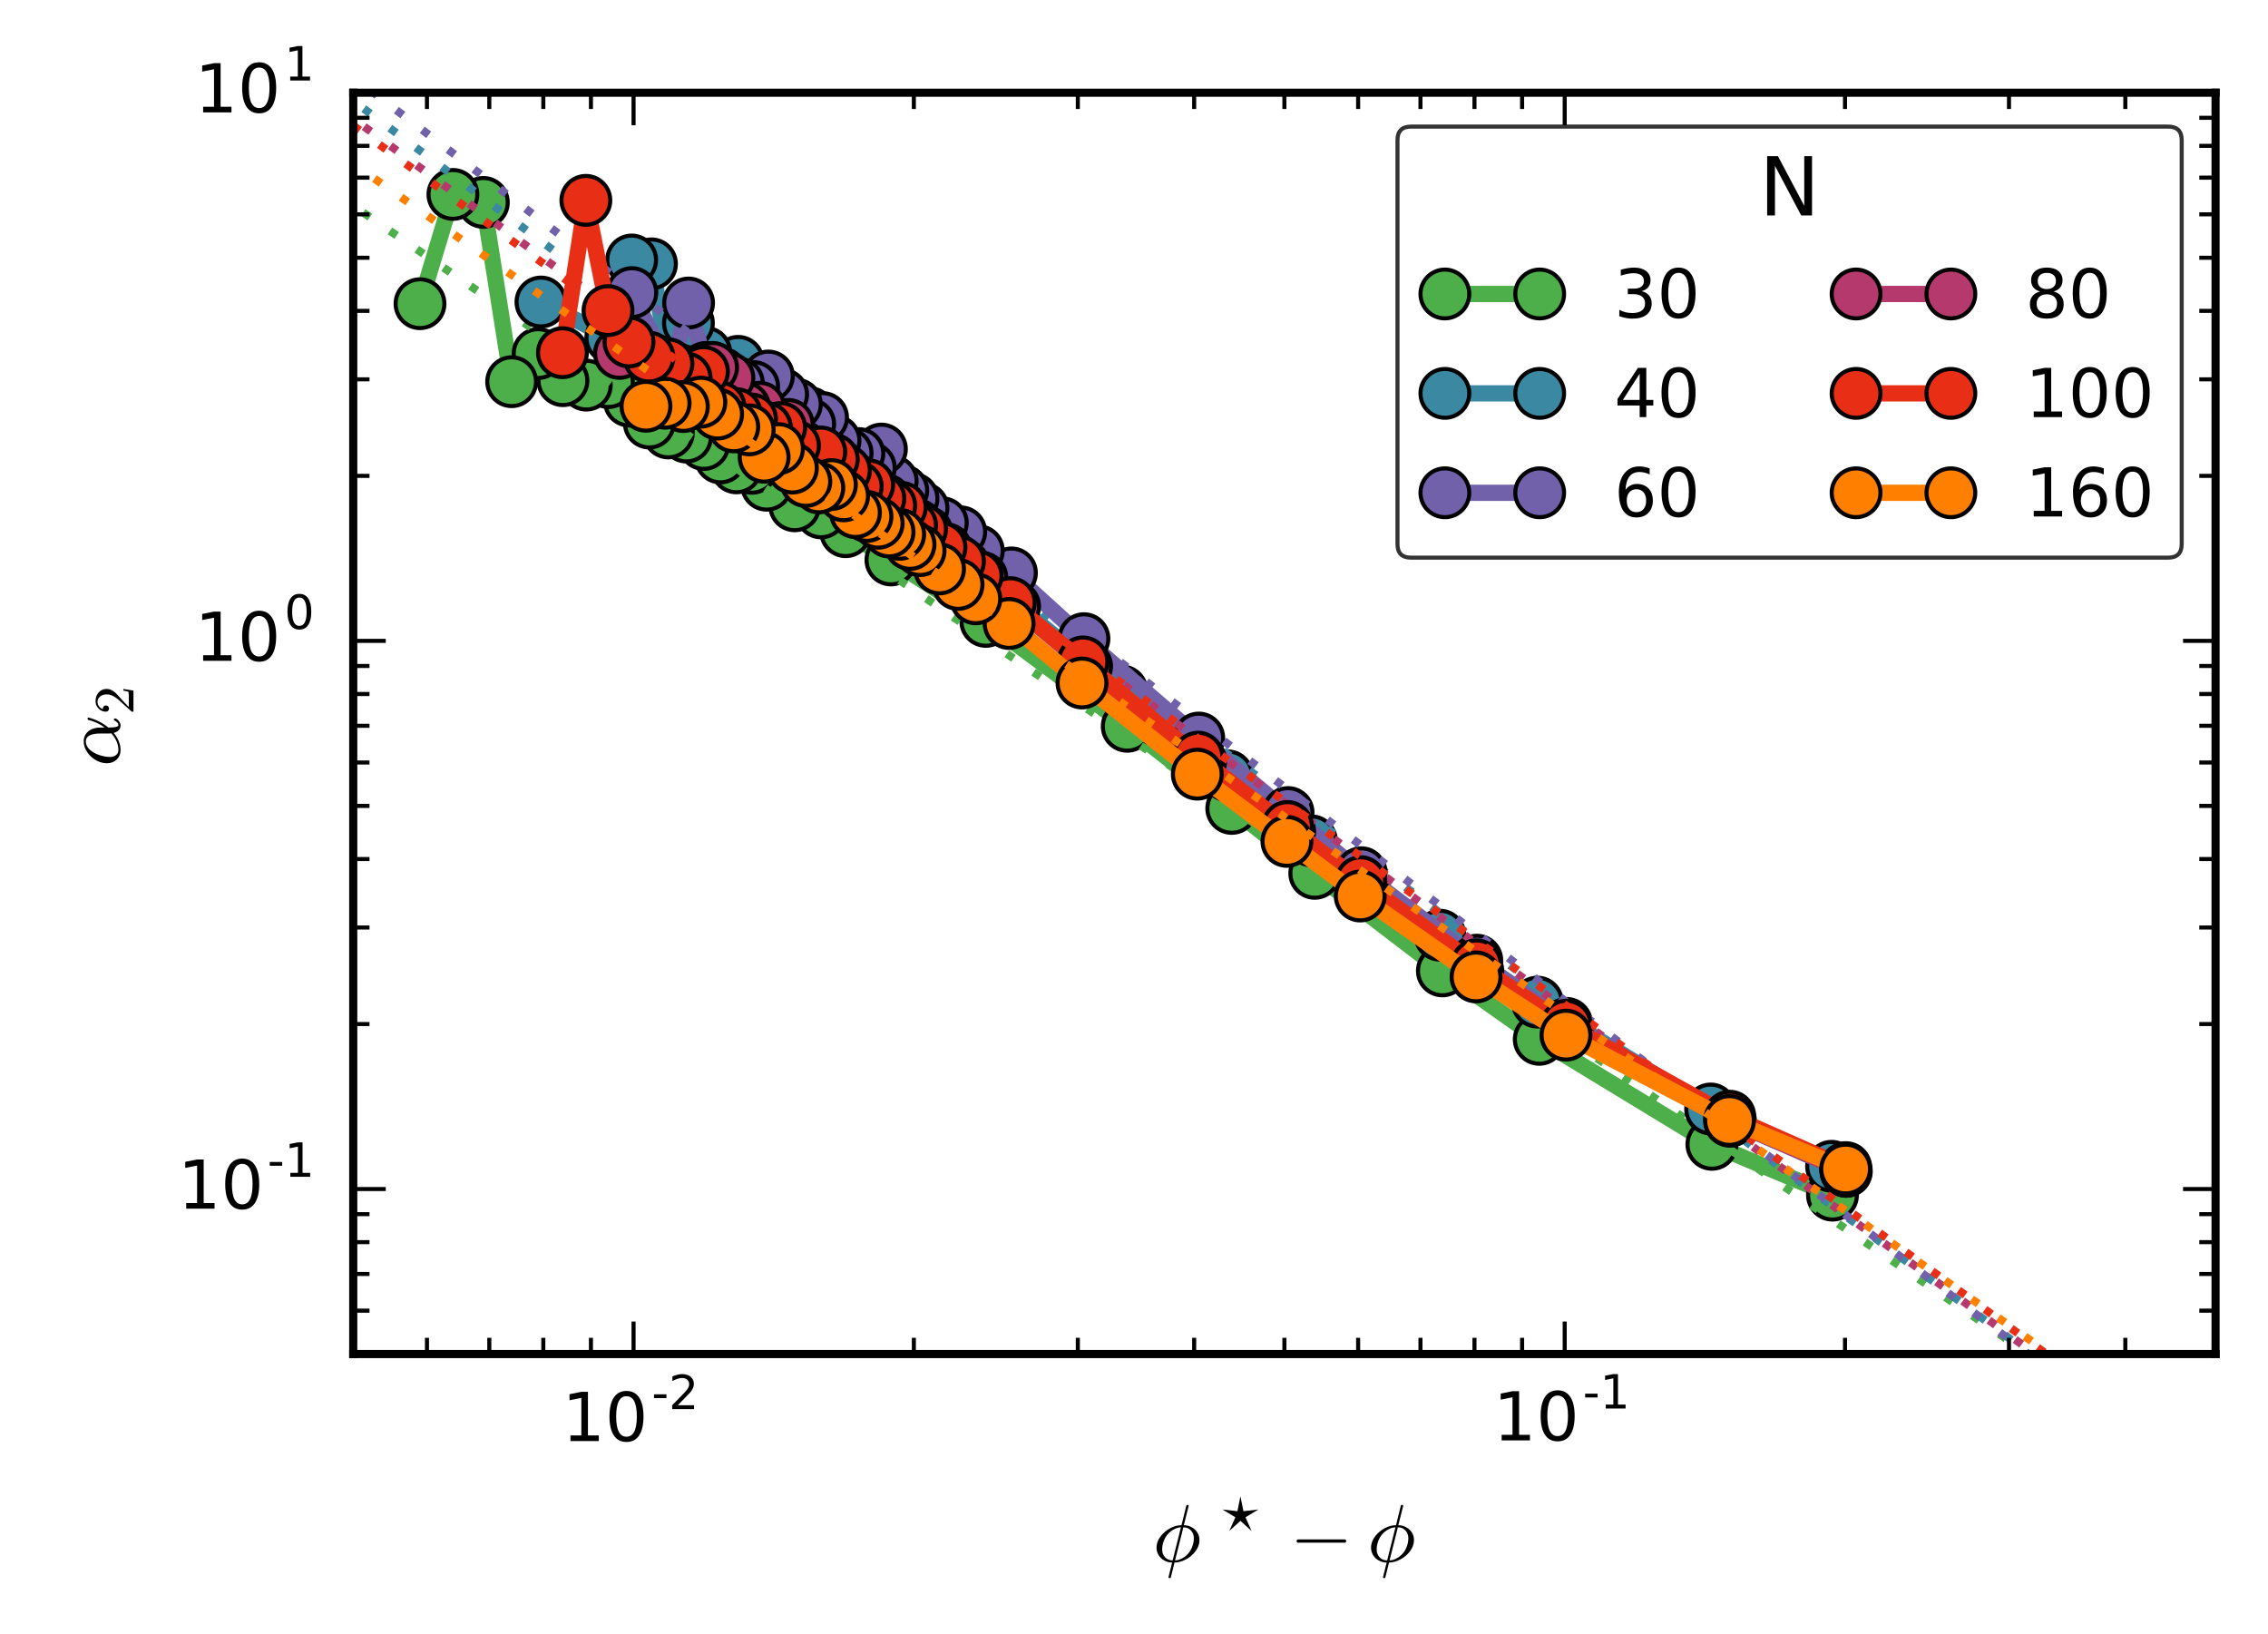 <?xml version="1.0" encoding="utf-8" standalone="no"?>
<!DOCTYPE svg PUBLIC "-//W3C//DTD SVG 1.1//EN"
  "http://www.w3.org/Graphics/SVG/1.1/DTD/svg11.dtd">
<!-- Created with matplotlib (http://matplotlib.org/) -->
<svg height="201pt" version="1.1" viewBox="0 0 279 201" width="279pt" xmlns="http://www.w3.org/2000/svg" xmlns:xlink="http://www.w3.org/1999/xlink">
 <defs>
  <style type="text/css">
*{stroke-linecap:butt;stroke-linejoin:round;stroke-miterlimit:100000;}
  </style>
 </defs>
 <g id="figure_1">
  <g id="patch_1">
   <path d="M 0 201.453 
L 279.749 201.453 
L 279.749 0 
L 0 0 
z
" style="fill:#ffffff;"/>
  </g>
  <g id="axes_1">
   <g id="patch_2">
    <path d="M 43.454 166.556 
L 272.549 166.556 
L 272.549 11.407 
L 43.454 11.407 
z
" style="fill:#ffffff;"/>
   </g>
   <g id="line2d_1">
    <path clip-path="url(#p1f903d018b)" d="M 225.425 147.01 
L 210.589 140.757 
L 189.352 127.845 
L 177.436 119.427 
L 161.736 107.426 
L 151.527 99.438 
L 138.666 89.336 
L 121.276 76.432 
L 109.598 68.879 
L 104.033 65.402 
L 100.999 63.087 
L 97.767 62.215 
L 94.31 59.684 
L 92.487 57.605 
L 90.595 57.549 
L 88.628 56.332 
L 86.58 54.671 
L 84.444 53.76 
L 82.213 53.256 
L 79.876 52.037 
L 77.424 49.344 
L 74.846 47.06 
L 72.126 47.37 
L 69.249 46.824 
L 66.195 43.493 
L 62.941 46.952 
L 59.46 24.898 
L 55.716 23.916 
L 51.668 37.357 
" style="fill:none;stroke:#4daf4a;stroke-linecap:square;stroke-width:2.0;"/>
    <defs>
     <path d="M 0 3 
C 0.796 3 1.559 2.684 2.121 2.121 
C 2.684 1.559 3 0.796 3 0 
C 3 -0.796 2.684 -1.559 2.121 -2.121 
C 1.559 -2.684 0.796 -3 0 -3 
C -0.796 -3 -1.559 -2.684 -2.121 -2.121 
C -2.684 -1.559 -3 -0.796 -3 0 
C -3 0.796 -2.684 1.559 -2.121 2.121 
C -1.559 2.684 -0.796 3 0 3 
z
" id="m938465fb62" style="stroke:#000000;stroke-width:0.5;"/>
    </defs>
    <g clip-path="url(#p1f903d018b)">
     <use style="fill:#4daf4a;stroke:#000000;stroke-width:0.5;" x="225.425" xlink:href="#m938465fb62" y="147.01"/>
     <use style="fill:#4daf4a;stroke:#000000;stroke-width:0.5;" x="210.589" xlink:href="#m938465fb62" y="140.757"/>
     <use style="fill:#4daf4a;stroke:#000000;stroke-width:0.5;" x="189.352" xlink:href="#m938465fb62" y="127.845"/>
     <use style="fill:#4daf4a;stroke:#000000;stroke-width:0.5;" x="177.436" xlink:href="#m938465fb62" y="119.427"/>
     <use style="fill:#4daf4a;stroke:#000000;stroke-width:0.5;" x="161.736" xlink:href="#m938465fb62" y="107.426"/>
     <use style="fill:#4daf4a;stroke:#000000;stroke-width:0.5;" x="151.527" xlink:href="#m938465fb62" y="99.438"/>
     <use style="fill:#4daf4a;stroke:#000000;stroke-width:0.5;" x="138.666" xlink:href="#m938465fb62" y="89.336"/>
     <use style="fill:#4daf4a;stroke:#000000;stroke-width:0.5;" x="121.276" xlink:href="#m938465fb62" y="76.432"/>
     <use style="fill:#4daf4a;stroke:#000000;stroke-width:0.5;" x="109.598" xlink:href="#m938465fb62" y="68.879"/>
     <use style="fill:#4daf4a;stroke:#000000;stroke-width:0.5;" x="104.033" xlink:href="#m938465fb62" y="65.402"/>
     <use style="fill:#4daf4a;stroke:#000000;stroke-width:0.5;" x="100.999" xlink:href="#m938465fb62" y="63.087"/>
     <use style="fill:#4daf4a;stroke:#000000;stroke-width:0.5;" x="97.767" xlink:href="#m938465fb62" y="62.215"/>
     <use style="fill:#4daf4a;stroke:#000000;stroke-width:0.5;" x="94.31" xlink:href="#m938465fb62" y="59.684"/>
     <use style="fill:#4daf4a;stroke:#000000;stroke-width:0.5;" x="92.487" xlink:href="#m938465fb62" y="57.605"/>
     <use style="fill:#4daf4a;stroke:#000000;stroke-width:0.5;" x="90.595" xlink:href="#m938465fb62" y="57.549"/>
     <use style="fill:#4daf4a;stroke:#000000;stroke-width:0.5;" x="88.628" xlink:href="#m938465fb62" y="56.332"/>
     <use style="fill:#4daf4a;stroke:#000000;stroke-width:0.5;" x="86.58" xlink:href="#m938465fb62" y="54.671"/>
     <use style="fill:#4daf4a;stroke:#000000;stroke-width:0.5;" x="84.444" xlink:href="#m938465fb62" y="53.76"/>
     <use style="fill:#4daf4a;stroke:#000000;stroke-width:0.5;" x="82.213" xlink:href="#m938465fb62" y="53.256"/>
     <use style="fill:#4daf4a;stroke:#000000;stroke-width:0.5;" x="79.876" xlink:href="#m938465fb62" y="52.037"/>
     <use style="fill:#4daf4a;stroke:#000000;stroke-width:0.5;" x="77.424" xlink:href="#m938465fb62" y="49.344"/>
     <use style="fill:#4daf4a;stroke:#000000;stroke-width:0.5;" x="74.846" xlink:href="#m938465fb62" y="47.06"/>
     <use style="fill:#4daf4a;stroke:#000000;stroke-width:0.5;" x="72.126" xlink:href="#m938465fb62" y="47.37"/>
     <use style="fill:#4daf4a;stroke:#000000;stroke-width:0.5;" x="69.249" xlink:href="#m938465fb62" y="46.824"/>
     <use style="fill:#4daf4a;stroke:#000000;stroke-width:0.5;" x="66.195" xlink:href="#m938465fb62" y="43.493"/>
     <use style="fill:#4daf4a;stroke:#000000;stroke-width:0.5;" x="62.941" xlink:href="#m938465fb62" y="46.952"/>
     <use style="fill:#4daf4a;stroke:#000000;stroke-width:0.5;" x="59.46" xlink:href="#m938465fb62" y="24.898"/>
     <use style="fill:#4daf4a;stroke:#000000;stroke-width:0.5;" x="55.716" xlink:href="#m938465fb62" y="23.916"/>
     <use style="fill:#4daf4a;stroke:#000000;stroke-width:0.5;" x="51.668" xlink:href="#m938465fb62" y="37.357"/>
    </g>
   </g>
   <g id="line2d_2">
    <path clip-path="url(#p1f903d018b)" d="M 5.077 -1 
L 280.749 187.964 
L 280.749 187.964 
" style="fill:none;stroke:#4daf4a;stroke-dasharray:1,3;stroke-dashoffset:0.0;"/>
   </g>
   <g id="line2d_3">
    <path clip-path="url(#p1f903d018b)" d="M 225.311 143.461 
L 210.435 136.413 
L 189.116 123.262 
L 177.136 115.033 
L 161.324 103.427 
L 151.021 95.429 
L 138.01 84.992 
L 120.343 70.599 
L 108.415 59.656 
L 102.708 57.012 
L 99.589 50.761 
L 96.261 50.396 
L 92.694 49.651 
L 90.81 44.449 
L 88.852 49.114 
L 86.813 43.347 
L 84.688 39.745 
L 82.467 45.439 
L 80.143 32.458 
L 77.704 31.982 
L 75.14 41.549 
L 66.545 37.149 
" style="fill:none;stroke:#3b88a2;stroke-linecap:square;stroke-width:2.0;"/>
    <defs>
     <path d="M 0 3 
C 0.796 3 1.559 2.684 2.121 2.121 
C 2.684 1.559 3 0.796 3 0 
C 3 -0.796 2.684 -1.559 2.121 -2.121 
C 1.559 -2.684 0.796 -3 0 -3 
C -0.796 -3 -1.559 -2.684 -2.121 -2.121 
C -2.684 -1.559 -3 -0.796 -3 0 
C -3 0.796 -2.684 1.559 -2.121 2.121 
C -1.559 2.684 -0.796 3 0 3 
z
" id="mfb4069c7de" style="stroke:#000000;stroke-width:0.5;"/>
    </defs>
    <g clip-path="url(#p1f903d018b)">
     <use style="fill:#3b88a2;stroke:#000000;stroke-width:0.5;" x="225.311" xlink:href="#mfb4069c7de" y="143.461"/>
     <use style="fill:#3b88a2;stroke:#000000;stroke-width:0.5;" x="210.435" xlink:href="#mfb4069c7de" y="136.413"/>
     <use style="fill:#3b88a2;stroke:#000000;stroke-width:0.5;" x="189.116" xlink:href="#mfb4069c7de" y="123.262"/>
     <use style="fill:#3b88a2;stroke:#000000;stroke-width:0.5;" x="177.136" xlink:href="#mfb4069c7de" y="115.033"/>
     <use style="fill:#3b88a2;stroke:#000000;stroke-width:0.5;" x="161.324" xlink:href="#mfb4069c7de" y="103.427"/>
     <use style="fill:#3b88a2;stroke:#000000;stroke-width:0.5;" x="151.021" xlink:href="#mfb4069c7de" y="95.429"/>
     <use style="fill:#3b88a2;stroke:#000000;stroke-width:0.5;" x="138.01" xlink:href="#mfb4069c7de" y="84.992"/>
     <use style="fill:#3b88a2;stroke:#000000;stroke-width:0.5;" x="120.343" xlink:href="#mfb4069c7de" y="70.599"/>
     <use style="fill:#3b88a2;stroke:#000000;stroke-width:0.5;" x="108.415" xlink:href="#mfb4069c7de" y="59.656"/>
     <use style="fill:#3b88a2;stroke:#000000;stroke-width:0.5;" x="102.708" xlink:href="#mfb4069c7de" y="57.012"/>
     <use style="fill:#3b88a2;stroke:#000000;stroke-width:0.5;" x="99.589" xlink:href="#mfb4069c7de" y="50.761"/>
     <use style="fill:#3b88a2;stroke:#000000;stroke-width:0.5;" x="96.261" xlink:href="#mfb4069c7de" y="50.396"/>
     <use style="fill:#3b88a2;stroke:#000000;stroke-width:0.5;" x="92.694" xlink:href="#mfb4069c7de" y="49.651"/>
     <use style="fill:#3b88a2;stroke:#000000;stroke-width:0.5;" x="90.81" xlink:href="#mfb4069c7de" y="44.449"/>
     <use style="fill:#3b88a2;stroke:#000000;stroke-width:0.5;" x="88.852" xlink:href="#mfb4069c7de" y="49.114"/>
     <use style="fill:#3b88a2;stroke:#000000;stroke-width:0.5;" x="86.813" xlink:href="#mfb4069c7de" y="43.347"/>
     <use style="fill:#3b88a2;stroke:#000000;stroke-width:0.5;" x="84.688" xlink:href="#mfb4069c7de" y="39.745"/>
     <use style="fill:#3b88a2;stroke:#000000;stroke-width:0.5;" x="82.467" xlink:href="#mfb4069c7de" y="45.439"/>
     <use style="fill:#3b88a2;stroke:#000000;stroke-width:0.5;" x="80.143" xlink:href="#mfb4069c7de" y="32.458"/>
     <use style="fill:#3b88a2;stroke:#000000;stroke-width:0.5;" x="77.704" xlink:href="#mfb4069c7de" y="31.982"/>
     <use style="fill:#3b88a2;stroke:#000000;stroke-width:0.5;" x="75.14" xlink:href="#mfb4069c7de" y="41.549"/>
     <use style="fill:#3b88a2;stroke:#000000;stroke-width:0.5;" x="66.545" xlink:href="#mfb4069c7de" y="37.149"/>
    </g>
   </g>
   <g id="line2d_4">
    <path clip-path="url(#p1f903d018b)" d="M 25.523 -1 
L 280.749 189.709 
L 280.749 189.709 
" style="fill:none;stroke:#3b88a2;stroke-dasharray:1,3;stroke-dashoffset:0.0;"/>
   </g>
   <g id="line2d_5">
    <path clip-path="url(#p1f903d018b)" d="M 227.08 144.081 
L 212.806 137.919 
L 192.711 125.88 
L 181.667 118.108 
L 167.45 107.348 
L 158.455 99.949 
L 147.467 90.784 
L 133.343 78.561 
L 124.422 70.473 
L 120.352 67.738 
L 118.185 65.424 
L 115.919 64.31 
L 113.545 62.5 
L 112.314 61.319 
L 111.052 60.331 
L 109.757 59.161 
L 108.427 55.238 
L 107.061 57.533 
L 105.656 55.791 
L 104.211 55.746 
L 102.722 54.205 
L 101.187 51.358 
L 99.603 52.151 
L 97.967 49.724 
L 96.276 48.508 
L 94.525 46.251 
L 92.711 47.554 
L 90.827 47.122 
L 88.869 45.947 
L 86.832 45.196 
L 84.707 37.271 
L 82.487 45.867 
L 77.727 35.993 
" style="fill:none;stroke:#7161ab;stroke-linecap:square;stroke-width:2.0;"/>
    <defs>
     <path d="M 0 3 
C 0.796 3 1.559 2.684 2.121 2.121 
C 2.684 1.559 3 0.796 3 0 
C 3 -0.796 2.684 -1.559 2.121 -2.121 
C 1.559 -2.684 0.796 -3 0 -3 
C -0.796 -3 -1.559 -2.684 -2.121 -2.121 
C -2.684 -1.559 -3 -0.796 -3 0 
C -3 0.796 -2.684 1.559 -2.121 2.121 
C -1.559 2.684 -0.796 3 0 3 
z
" id="mc4a6ce2c10" style="stroke:#000000;stroke-width:0.5;"/>
    </defs>
    <g clip-path="url(#p1f903d018b)">
     <use style="fill:#7161ab;stroke:#000000;stroke-width:0.5;" x="227.08" xlink:href="#mc4a6ce2c10" y="144.081"/>
     <use style="fill:#7161ab;stroke:#000000;stroke-width:0.5;" x="212.806" xlink:href="#mc4a6ce2c10" y="137.919"/>
     <use style="fill:#7161ab;stroke:#000000;stroke-width:0.5;" x="192.711" xlink:href="#mc4a6ce2c10" y="125.88"/>
     <use style="fill:#7161ab;stroke:#000000;stroke-width:0.5;" x="181.667" xlink:href="#mc4a6ce2c10" y="118.108"/>
     <use style="fill:#7161ab;stroke:#000000;stroke-width:0.5;" x="167.45" xlink:href="#mc4a6ce2c10" y="107.348"/>
     <use style="fill:#7161ab;stroke:#000000;stroke-width:0.5;" x="158.455" xlink:href="#mc4a6ce2c10" y="99.949"/>
     <use style="fill:#7161ab;stroke:#000000;stroke-width:0.5;" x="147.467" xlink:href="#mc4a6ce2c10" y="90.784"/>
     <use style="fill:#7161ab;stroke:#000000;stroke-width:0.5;" x="133.343" xlink:href="#mc4a6ce2c10" y="78.561"/>
     <use style="fill:#7161ab;stroke:#000000;stroke-width:0.5;" x="124.422" xlink:href="#mc4a6ce2c10" y="70.473"/>
     <use style="fill:#7161ab;stroke:#000000;stroke-width:0.5;" x="120.352" xlink:href="#mc4a6ce2c10" y="67.738"/>
     <use style="fill:#7161ab;stroke:#000000;stroke-width:0.5;" x="118.185" xlink:href="#mc4a6ce2c10" y="65.424"/>
     <use style="fill:#7161ab;stroke:#000000;stroke-width:0.5;" x="115.919" xlink:href="#mc4a6ce2c10" y="64.31"/>
     <use style="fill:#7161ab;stroke:#000000;stroke-width:0.5;" x="113.545" xlink:href="#mc4a6ce2c10" y="62.5"/>
     <use style="fill:#7161ab;stroke:#000000;stroke-width:0.5;" x="112.314" xlink:href="#mc4a6ce2c10" y="61.319"/>
     <use style="fill:#7161ab;stroke:#000000;stroke-width:0.5;" x="111.052" xlink:href="#mc4a6ce2c10" y="60.331"/>
     <use style="fill:#7161ab;stroke:#000000;stroke-width:0.5;" x="109.757" xlink:href="#mc4a6ce2c10" y="59.161"/>
     <use style="fill:#7161ab;stroke:#000000;stroke-width:0.5;" x="108.427" xlink:href="#mc4a6ce2c10" y="55.238"/>
     <use style="fill:#7161ab;stroke:#000000;stroke-width:0.5;" x="107.061" xlink:href="#mc4a6ce2c10" y="57.533"/>
     <use style="fill:#7161ab;stroke:#000000;stroke-width:0.5;" x="105.656" xlink:href="#mc4a6ce2c10" y="55.791"/>
     <use style="fill:#7161ab;stroke:#000000;stroke-width:0.5;" x="104.211" xlink:href="#mc4a6ce2c10" y="55.746"/>
     <use style="fill:#7161ab;stroke:#000000;stroke-width:0.5;" x="102.722" xlink:href="#mc4a6ce2c10" y="54.205"/>
     <use style="fill:#7161ab;stroke:#000000;stroke-width:0.5;" x="101.187" xlink:href="#mc4a6ce2c10" y="51.358"/>
     <use style="fill:#7161ab;stroke:#000000;stroke-width:0.5;" x="99.603" xlink:href="#mc4a6ce2c10" y="52.151"/>
     <use style="fill:#7161ab;stroke:#000000;stroke-width:0.5;" x="97.967" xlink:href="#mc4a6ce2c10" y="49.724"/>
     <use style="fill:#7161ab;stroke:#000000;stroke-width:0.5;" x="96.276" xlink:href="#mc4a6ce2c10" y="48.508"/>
     <use style="fill:#7161ab;stroke:#000000;stroke-width:0.5;" x="94.525" xlink:href="#mc4a6ce2c10" y="46.251"/>
     <use style="fill:#7161ab;stroke:#000000;stroke-width:0.5;" x="92.711" xlink:href="#mc4a6ce2c10" y="47.554"/>
     <use style="fill:#7161ab;stroke:#000000;stroke-width:0.5;" x="90.827" xlink:href="#mc4a6ce2c10" y="47.122"/>
     <use style="fill:#7161ab;stroke:#000000;stroke-width:0.5;" x="88.869" xlink:href="#mc4a6ce2c10" y="45.947"/>
     <use style="fill:#7161ab;stroke:#000000;stroke-width:0.5;" x="86.832" xlink:href="#mc4a6ce2c10" y="45.196"/>
     <use style="fill:#7161ab;stroke:#000000;stroke-width:0.5;" x="84.707" xlink:href="#mc4a6ce2c10" y="37.271"/>
     <use style="fill:#7161ab;stroke:#000000;stroke-width:0.5;" x="82.487" xlink:href="#mc4a6ce2c10" y="45.867"/>
     <use style="fill:#7161ab;stroke:#000000;stroke-width:0.5;" x="77.727" xlink:href="#mc4a6ce2c10" y="35.993"/>
    </g>
   </g>
   <g id="line2d_6">
    <path clip-path="url(#p1f903d018b)" d="M 29.674 -1 
L 280.749 190.376 
L 280.749 190.376 
" style="fill:none;stroke:#7161ab;stroke-dasharray:1,3;stroke-dashoffset:0.0;"/>
   </g>
   <g id="line2d_7">
    <path clip-path="url(#p1f903d018b)" d="M 227.13 144.077 
L 212.873 137.862 
L 192.811 126.854 
L 181.791 119.398 
L 167.615 109.102 
L 158.653 102.259 
L 147.713 93.613 
L 133.67 81.957 
L 124.813 74.585 
L 120.776 71.018 
L 118.627 69.551 
L 116.382 67.492 
L 114.03 65.45 
L 112.812 64.535 
L 111.562 64.03 
L 110.28 63.035 
L 108.965 61.468 
L 107.614 60.531 
L 106.225 59.971 
L 104.796 58.676 
L 103.324 57.279 
L 101.808 56.185 
L 100.245 55.787 
L 98.63 54.861 
L 96.962 52.204 
L 95.235 52.649 
L 93.447 50.091 
L 91.591 50.097 
L 89.664 46.49 
L 87.659 45.196 
L 85.57 46.357 
L 83.39 45.41 
L 81.109 44.445 
L 76.208 43.473 
" style="fill:none;stroke:#b6396d;stroke-linecap:square;stroke-width:2.0;"/>
    <defs>
     <path d="M 0 3 
C 0.796 3 1.559 2.684 2.121 2.121 
C 2.684 1.559 3 0.796 3 0 
C 3 -0.796 2.684 -1.559 2.121 -2.121 
C 1.559 -2.684 0.796 -3 0 -3 
C -0.796 -3 -1.559 -2.684 -2.121 -2.121 
C -2.684 -1.559 -3 -0.796 -3 0 
C -3 0.796 -2.684 1.559 -2.121 2.121 
C -1.559 2.684 -0.796 3 0 3 
z
" id="mc66c69a3f0" style="stroke:#000000;stroke-width:0.5;"/>
    </defs>
    <g clip-path="url(#p1f903d018b)">
     <use style="fill:#b6396d;stroke:#000000;stroke-width:0.5;" x="227.13" xlink:href="#mc66c69a3f0" y="144.077"/>
     <use style="fill:#b6396d;stroke:#000000;stroke-width:0.5;" x="212.873" xlink:href="#mc66c69a3f0" y="137.862"/>
     <use style="fill:#b6396d;stroke:#000000;stroke-width:0.5;" x="192.811" xlink:href="#mc66c69a3f0" y="126.854"/>
     <use style="fill:#b6396d;stroke:#000000;stroke-width:0.5;" x="181.791" xlink:href="#mc66c69a3f0" y="119.398"/>
     <use style="fill:#b6396d;stroke:#000000;stroke-width:0.5;" x="167.615" xlink:href="#mc66c69a3f0" y="109.102"/>
     <use style="fill:#b6396d;stroke:#000000;stroke-width:0.5;" x="158.653" xlink:href="#mc66c69a3f0" y="102.259"/>
     <use style="fill:#b6396d;stroke:#000000;stroke-width:0.5;" x="147.713" xlink:href="#mc66c69a3f0" y="93.613"/>
     <use style="fill:#b6396d;stroke:#000000;stroke-width:0.5;" x="133.67" xlink:href="#mc66c69a3f0" y="81.957"/>
     <use style="fill:#b6396d;stroke:#000000;stroke-width:0.5;" x="124.813" xlink:href="#mc66c69a3f0" y="74.585"/>
     <use style="fill:#b6396d;stroke:#000000;stroke-width:0.5;" x="120.776" xlink:href="#mc66c69a3f0" y="71.018"/>
     <use style="fill:#b6396d;stroke:#000000;stroke-width:0.5;" x="118.627" xlink:href="#mc66c69a3f0" y="69.551"/>
     <use style="fill:#b6396d;stroke:#000000;stroke-width:0.5;" x="116.382" xlink:href="#mc66c69a3f0" y="67.492"/>
     <use style="fill:#b6396d;stroke:#000000;stroke-width:0.5;" x="114.03" xlink:href="#mc66c69a3f0" y="65.45"/>
     <use style="fill:#b6396d;stroke:#000000;stroke-width:0.5;" x="112.812" xlink:href="#mc66c69a3f0" y="64.535"/>
     <use style="fill:#b6396d;stroke:#000000;stroke-width:0.5;" x="111.562" xlink:href="#mc66c69a3f0" y="64.03"/>
     <use style="fill:#b6396d;stroke:#000000;stroke-width:0.5;" x="110.28" xlink:href="#mc66c69a3f0" y="63.035"/>
     <use style="fill:#b6396d;stroke:#000000;stroke-width:0.5;" x="108.965" xlink:href="#mc66c69a3f0" y="61.468"/>
     <use style="fill:#b6396d;stroke:#000000;stroke-width:0.5;" x="107.614" xlink:href="#mc66c69a3f0" y="60.531"/>
     <use style="fill:#b6396d;stroke:#000000;stroke-width:0.5;" x="106.225" xlink:href="#mc66c69a3f0" y="59.971"/>
     <use style="fill:#b6396d;stroke:#000000;stroke-width:0.5;" x="104.796" xlink:href="#mc66c69a3f0" y="58.676"/>
     <use style="fill:#b6396d;stroke:#000000;stroke-width:0.5;" x="103.324" xlink:href="#mc66c69a3f0" y="57.279"/>
     <use style="fill:#b6396d;stroke:#000000;stroke-width:0.5;" x="101.808" xlink:href="#mc66c69a3f0" y="56.185"/>
     <use style="fill:#b6396d;stroke:#000000;stroke-width:0.5;" x="100.245" xlink:href="#mc66c69a3f0" y="55.787"/>
     <use style="fill:#b6396d;stroke:#000000;stroke-width:0.5;" x="98.63" xlink:href="#mc66c69a3f0" y="54.861"/>
     <use style="fill:#b6396d;stroke:#000000;stroke-width:0.5;" x="96.962" xlink:href="#mc66c69a3f0" y="52.204"/>
     <use style="fill:#b6396d;stroke:#000000;stroke-width:0.5;" x="95.235" xlink:href="#mc66c69a3f0" y="52.649"/>
     <use style="fill:#b6396d;stroke:#000000;stroke-width:0.5;" x="93.447" xlink:href="#mc66c69a3f0" y="50.091"/>
     <use style="fill:#b6396d;stroke:#000000;stroke-width:0.5;" x="91.591" xlink:href="#mc66c69a3f0" y="50.097"/>
     <use style="fill:#b6396d;stroke:#000000;stroke-width:0.5;" x="89.664" xlink:href="#mc66c69a3f0" y="46.49"/>
     <use style="fill:#b6396d;stroke:#000000;stroke-width:0.5;" x="87.659" xlink:href="#mc66c69a3f0" y="45.196"/>
     <use style="fill:#b6396d;stroke:#000000;stroke-width:0.5;" x="85.57" xlink:href="#mc66c69a3f0" y="46.357"/>
     <use style="fill:#b6396d;stroke:#000000;stroke-width:0.5;" x="83.39" xlink:href="#mc66c69a3f0" y="45.41"/>
     <use style="fill:#b6396d;stroke:#000000;stroke-width:0.5;" x="81.109" xlink:href="#mc66c69a3f0" y="44.445"/>
     <use style="fill:#b6396d;stroke:#000000;stroke-width:0.5;" x="76.208" xlink:href="#mc66c69a3f0" y="43.473"/>
    </g>
   </g>
   <g id="line2d_8">
    <path clip-path="url(#p1f903d018b)" d="M 22.234 -1 
L 280.749 188.899 
L 280.749 188.899 
" style="fill:none;stroke:#b6396d;stroke-dasharray:1,3;stroke-dashoffset:0.0;"/>
   </g>
   <g id="line2d_9">
    <path clip-path="url(#p1f903d018b)" d="M 227.063 143.623 
L 212.783 137.299 
L 192.677 126.106 
L 181.624 118.677 
L 167.392 108.452 
L 158.386 101.662 
L 147.381 93.134 
L 133.228 81.419 
L 124.285 74.129 
L 120.203 70.828 
L 118.029 69.06 
L 115.756 67.325 
L 113.374 65.091 
L 112.139 64.636 
L 110.872 62.406 
L 109.572 62.183 
L 108.238 61.314 
L 106.866 59.642 
L 105.456 59.842 
L 104.004 57.857 
L 102.509 56.492 
L 100.968 55.594 
M 97.734 54.804 
L 96.034 52.588 
L 94.275 52.599 
L 92.45 51.544 
L 90.557 50.871 
L 88.588 50.079 
L 86.539 45.701 
L 84.401 46.5 
L 82.168 44.74 
L 79.829 43.932 
L 77.375 42.06 
L 74.793 38.205 
L 72.071 24.645 
L 69.19 43.385 
" style="fill:none;stroke:#e92e16;stroke-linecap:square;stroke-width:2.0;"/>
    <defs>
     <path d="M 0 3 
C 0.796 3 1.559 2.684 2.121 2.121 
C 2.684 1.559 3 0.796 3 0 
C 3 -0.796 2.684 -1.559 2.121 -2.121 
C 1.559 -2.684 0.796 -3 0 -3 
C -0.796 -3 -1.559 -2.684 -2.121 -2.121 
C -2.684 -1.559 -3 -0.796 -3 0 
C -3 0.796 -2.684 1.559 -2.121 2.121 
C -1.559 2.684 -0.796 3 0 3 
z
" id="m23a7019e06" style="stroke:#000000;stroke-width:0.5;"/>
    </defs>
    <g clip-path="url(#p1f903d018b)">
     <use style="fill:#e92e16;stroke:#000000;stroke-width:0.5;" x="227.063" xlink:href="#m23a7019e06" y="143.623"/>
     <use style="fill:#e92e16;stroke:#000000;stroke-width:0.5;" x="212.783" xlink:href="#m23a7019e06" y="137.299"/>
     <use style="fill:#e92e16;stroke:#000000;stroke-width:0.5;" x="192.677" xlink:href="#m23a7019e06" y="126.106"/>
     <use style="fill:#e92e16;stroke:#000000;stroke-width:0.5;" x="181.624" xlink:href="#m23a7019e06" y="118.677"/>
     <use style="fill:#e92e16;stroke:#000000;stroke-width:0.5;" x="167.392" xlink:href="#m23a7019e06" y="108.452"/>
     <use style="fill:#e92e16;stroke:#000000;stroke-width:0.5;" x="158.386" xlink:href="#m23a7019e06" y="101.662"/>
     <use style="fill:#e92e16;stroke:#000000;stroke-width:0.5;" x="147.381" xlink:href="#m23a7019e06" y="93.134"/>
     <use style="fill:#e92e16;stroke:#000000;stroke-width:0.5;" x="133.228" xlink:href="#m23a7019e06" y="81.419"/>
     <use style="fill:#e92e16;stroke:#000000;stroke-width:0.5;" x="124.285" xlink:href="#m23a7019e06" y="74.129"/>
     <use style="fill:#e92e16;stroke:#000000;stroke-width:0.5;" x="120.203" xlink:href="#m23a7019e06" y="70.828"/>
     <use style="fill:#e92e16;stroke:#000000;stroke-width:0.5;" x="118.029" xlink:href="#m23a7019e06" y="69.06"/>
     <use style="fill:#e92e16;stroke:#000000;stroke-width:0.5;" x="115.756" xlink:href="#m23a7019e06" y="67.325"/>
     <use style="fill:#e92e16;stroke:#000000;stroke-width:0.5;" x="113.374" xlink:href="#m23a7019e06" y="65.091"/>
     <use style="fill:#e92e16;stroke:#000000;stroke-width:0.5;" x="112.139" xlink:href="#m23a7019e06" y="64.636"/>
     <use style="fill:#e92e16;stroke:#000000;stroke-width:0.5;" x="110.872" xlink:href="#m23a7019e06" y="62.406"/>
     <use style="fill:#e92e16;stroke:#000000;stroke-width:0.5;" x="109.572" xlink:href="#m23a7019e06" y="62.183"/>
     <use style="fill:#e92e16;stroke:#000000;stroke-width:0.5;" x="108.238" xlink:href="#m23a7019e06" y="61.314"/>
     <use style="fill:#e92e16;stroke:#000000;stroke-width:0.5;" x="106.866" xlink:href="#m23a7019e06" y="59.642"/>
     <use style="fill:#e92e16;stroke:#000000;stroke-width:0.5;" x="105.456" xlink:href="#m23a7019e06" y="59.842"/>
     <use style="fill:#e92e16;stroke:#000000;stroke-width:0.5;" x="104.004" xlink:href="#m23a7019e06" y="57.857"/>
     <use style="fill:#e92e16;stroke:#000000;stroke-width:0.5;" x="102.509" xlink:href="#m23a7019e06" y="56.492"/>
     <use style="fill:#e92e16;stroke:#000000;stroke-width:0.5;" x="100.968" xlink:href="#m23a7019e06" y="55.594"/>
     <use style="fill:#e92e16;stroke:#000000;stroke-width:0.5;" x="97.734" xlink:href="#m23a7019e06" y="54.804"/>
     <use style="fill:#e92e16;stroke:#000000;stroke-width:0.5;" x="96.034" xlink:href="#m23a7019e06" y="52.588"/>
     <use style="fill:#e92e16;stroke:#000000;stroke-width:0.5;" x="94.275" xlink:href="#m23a7019e06" y="52.599"/>
     <use style="fill:#e92e16;stroke:#000000;stroke-width:0.5;" x="92.45" xlink:href="#m23a7019e06" y="51.544"/>
     <use style="fill:#e92e16;stroke:#000000;stroke-width:0.5;" x="90.557" xlink:href="#m23a7019e06" y="50.871"/>
     <use style="fill:#e92e16;stroke:#000000;stroke-width:0.5;" x="88.588" xlink:href="#m23a7019e06" y="50.079"/>
     <use style="fill:#e92e16;stroke:#000000;stroke-width:0.5;" x="86.539" xlink:href="#m23a7019e06" y="45.701"/>
     <use style="fill:#e92e16;stroke:#000000;stroke-width:0.5;" x="84.401" xlink:href="#m23a7019e06" y="46.5"/>
     <use style="fill:#e92e16;stroke:#000000;stroke-width:0.5;" x="82.168" xlink:href="#m23a7019e06" y="44.74"/>
     <use style="fill:#e92e16;stroke:#000000;stroke-width:0.5;" x="79.829" xlink:href="#m23a7019e06" y="43.932"/>
     <use style="fill:#e92e16;stroke:#000000;stroke-width:0.5;" x="77.375" xlink:href="#m23a7019e06" y="42.06"/>
     <use style="fill:#e92e16;stroke:#000000;stroke-width:0.5;" x="74.793" xlink:href="#m23a7019e06" y="38.205"/>
     <use style="fill:#e92e16;stroke:#000000;stroke-width:0.5;" x="72.071" xlink:href="#m23a7019e06" y="24.645"/>
     <use style="fill:#e92e16;stroke:#000000;stroke-width:0.5;" x="69.19" xlink:href="#m23a7019e06" y="43.385"/>
    </g>
   </g>
   <g id="line2d_10">
    <path clip-path="url(#p1f903d018b)" d="M 20.766 -1 
L 280.749 187.585 
L 280.749 187.585 
" style="fill:none;stroke:#e92e16;stroke-dasharray:1,3;stroke-dashoffset:0.0;"/>
   </g>
   <g id="line2d_11">
    <path clip-path="url(#p1f903d018b)" d="M 227.044 143.797 
L 212.758 137.827 
L 192.639 127.327 
L 181.577 120.167 
L 167.33 110.215 
L 158.311 103.497 
L 147.287 95.224 
L 133.104 84.013 
L 124.136 76.695 
L 120.041 73.659 
L 117.86 71.89 
L 115.579 69.98 
L 113.188 67.728 
L 111.948 66.973 
L 110.677 65.729 
L 109.372 65.437 
L 108.032 64.364 
L 106.654 63.525 
L 105.238 63.053 
L 103.78 60.991 
L 102.278 59.603 
L 100.729 60.016 
L 99.131 59.223 
L 97.479 57.576 
L 95.771 55.178 
L 94.002 56.242 
L 92.167 52.876 
L 90.263 52.51 
L 88.282 50.936 
L 86.22 49.468 
L 84.068 50.007 
L 81.819 49.6 
L 79.464 49.968 
" style="fill:none;stroke:#ff7f00;stroke-linecap:square;stroke-width:2.0;"/>
    <defs>
     <path d="M 0 3 
C 0.796 3 1.559 2.684 2.121 2.121 
C 2.684 1.559 3 0.796 3 0 
C 3 -0.796 2.684 -1.559 2.121 -2.121 
C 1.559 -2.684 0.796 -3 0 -3 
C -0.796 -3 -1.559 -2.684 -2.121 -2.121 
C -2.684 -1.559 -3 -0.796 -3 0 
C -3 0.796 -2.684 1.559 -2.121 2.121 
C -1.559 2.684 -0.796 3 0 3 
z
" id="m1e74f22b4a" style="stroke:#000000;stroke-width:0.5;"/>
    </defs>
    <g clip-path="url(#p1f903d018b)">
     <use style="fill:#ff7f00;stroke:#000000;stroke-width:0.5;" x="227.044" xlink:href="#m1e74f22b4a" y="143.797"/>
     <use style="fill:#ff7f00;stroke:#000000;stroke-width:0.5;" x="212.758" xlink:href="#m1e74f22b4a" y="137.827"/>
     <use style="fill:#ff7f00;stroke:#000000;stroke-width:0.5;" x="192.639" xlink:href="#m1e74f22b4a" y="127.327"/>
     <use style="fill:#ff7f00;stroke:#000000;stroke-width:0.5;" x="181.577" xlink:href="#m1e74f22b4a" y="120.167"/>
     <use style="fill:#ff7f00;stroke:#000000;stroke-width:0.5;" x="167.33" xlink:href="#m1e74f22b4a" y="110.215"/>
     <use style="fill:#ff7f00;stroke:#000000;stroke-width:0.5;" x="158.311" xlink:href="#m1e74f22b4a" y="103.497"/>
     <use style="fill:#ff7f00;stroke:#000000;stroke-width:0.5;" x="147.287" xlink:href="#m1e74f22b4a" y="95.224"/>
     <use style="fill:#ff7f00;stroke:#000000;stroke-width:0.5;" x="133.104" xlink:href="#m1e74f22b4a" y="84.013"/>
     <use style="fill:#ff7f00;stroke:#000000;stroke-width:0.5;" x="124.136" xlink:href="#m1e74f22b4a" y="76.695"/>
     <use style="fill:#ff7f00;stroke:#000000;stroke-width:0.5;" x="120.041" xlink:href="#m1e74f22b4a" y="73.659"/>
     <use style="fill:#ff7f00;stroke:#000000;stroke-width:0.5;" x="117.86" xlink:href="#m1e74f22b4a" y="71.89"/>
     <use style="fill:#ff7f00;stroke:#000000;stroke-width:0.5;" x="115.579" xlink:href="#m1e74f22b4a" y="69.98"/>
     <use style="fill:#ff7f00;stroke:#000000;stroke-width:0.5;" x="113.188" xlink:href="#m1e74f22b4a" y="67.728"/>
     <use style="fill:#ff7f00;stroke:#000000;stroke-width:0.5;" x="111.948" xlink:href="#m1e74f22b4a" y="66.973"/>
     <use style="fill:#ff7f00;stroke:#000000;stroke-width:0.5;" x="110.677" xlink:href="#m1e74f22b4a" y="65.729"/>
     <use style="fill:#ff7f00;stroke:#000000;stroke-width:0.5;" x="109.372" xlink:href="#m1e74f22b4a" y="65.437"/>
     <use style="fill:#ff7f00;stroke:#000000;stroke-width:0.5;" x="108.032" xlink:href="#m1e74f22b4a" y="64.364"/>
     <use style="fill:#ff7f00;stroke:#000000;stroke-width:0.5;" x="106.654" xlink:href="#m1e74f22b4a" y="63.525"/>
     <use style="fill:#ff7f00;stroke:#000000;stroke-width:0.5;" x="105.238" xlink:href="#m1e74f22b4a" y="63.053"/>
     <use style="fill:#ff7f00;stroke:#000000;stroke-width:0.5;" x="103.78" xlink:href="#m1e74f22b4a" y="60.991"/>
     <use style="fill:#ff7f00;stroke:#000000;stroke-width:0.5;" x="102.278" xlink:href="#m1e74f22b4a" y="59.603"/>
     <use style="fill:#ff7f00;stroke:#000000;stroke-width:0.5;" x="100.729" xlink:href="#m1e74f22b4a" y="60.016"/>
     <use style="fill:#ff7f00;stroke:#000000;stroke-width:0.5;" x="99.131" xlink:href="#m1e74f22b4a" y="59.223"/>
     <use style="fill:#ff7f00;stroke:#000000;stroke-width:0.5;" x="97.479" xlink:href="#m1e74f22b4a" y="57.576"/>
     <use style="fill:#ff7f00;stroke:#000000;stroke-width:0.5;" x="95.771" xlink:href="#m1e74f22b4a" y="55.178"/>
     <use style="fill:#ff7f00;stroke:#000000;stroke-width:0.5;" x="94.002" xlink:href="#m1e74f22b4a" y="56.242"/>
     <use style="fill:#ff7f00;stroke:#000000;stroke-width:0.5;" x="92.167" xlink:href="#m1e74f22b4a" y="52.876"/>
     <use style="fill:#ff7f00;stroke:#000000;stroke-width:0.5;" x="90.263" xlink:href="#m1e74f22b4a" y="52.51"/>
     <use style="fill:#ff7f00;stroke:#000000;stroke-width:0.5;" x="88.282" xlink:href="#m1e74f22b4a" y="50.936"/>
     <use style="fill:#ff7f00;stroke:#000000;stroke-width:0.5;" x="86.22" xlink:href="#m1e74f22b4a" y="49.468"/>
     <use style="fill:#ff7f00;stroke:#000000;stroke-width:0.5;" x="84.068" xlink:href="#m1e74f22b4a" y="50.007"/>
     <use style="fill:#ff7f00;stroke:#000000;stroke-width:0.5;" x="81.819" xlink:href="#m1e74f22b4a" y="49.6"/>
     <use style="fill:#ff7f00;stroke:#000000;stroke-width:0.5;" x="79.464" xlink:href="#m1e74f22b4a" y="49.968"/>
    </g>
   </g>
   <g id="line2d_12">
    <path clip-path="url(#p1f903d018b)" d="M 13.318 -1 
L 280.749 186.595 
L 280.749 186.595 
" style="fill:none;stroke:#ff7f00;stroke-dasharray:1,3;stroke-dashoffset:0.0;"/>
   </g>
   <g id="patch_3">
    <path d="M 43.454 11.407 
L 272.549 11.407 
" style="fill:none;stroke:#000000;stroke-linecap:square;stroke-linejoin:miter;"/>
   </g>
   <g id="patch_4">
    <path d="M 43.454 166.556 
L 272.549 166.556 
" style="fill:none;stroke:#000000;stroke-linecap:square;stroke-linejoin:miter;"/>
   </g>
   <g id="patch_5">
    <path d="M 43.454 166.556 
L 43.454 11.407 
" style="fill:none;stroke:#000000;stroke-linecap:square;stroke-linejoin:miter;"/>
   </g>
   <g id="patch_6">
    <path d="M 272.549 166.556 
L 272.549 11.407 
" style="fill:none;stroke:#000000;stroke-linecap:square;stroke-linejoin:miter;"/>
   </g>
   <g id="matplotlib.axis_1">
    <g id="xtick_1">
     <g id="line2d_13">
      <defs>
       <path d="M 0 0 
L 0 -4 
" id="m5c39dac9e9" style="stroke:#000000;stroke-width:0.5;"/>
      </defs>
      <g>
       <use style="stroke:#000000;stroke-width:0.5;" x="77.937" xlink:href="#m5c39dac9e9" y="166.556"/>
      </g>
     </g>
     <g id="line2d_14">
      <defs>
       <path d="M 0 0 
L 0 4 
" id="m7c61a4d520" style="stroke:#000000;stroke-width:0.5;"/>
      </defs>
      <g>
       <use style="stroke:#000000;stroke-width:0.5;" x="77.937" xlink:href="#m7c61a4d520" y="11.407"/>
      </g>
     </g>
     <g id="text_1">
      <!-- $\mathdefault{10^{-2}}$ -->
      <defs>
       <path d="M 4.891 31.391 
L 31.203 31.391 
L 31.203 23.391 
L 4.891 23.391 
z
" id="BitstreamVeraSans-Roman-2d"/>
       <path d="M 31.781 66.406 
Q 24.172 66.406 20.328 58.906 
Q 16.5 51.422 16.5 36.375 
Q 16.5 21.391 20.328 13.891 
Q 24.172 6.391 31.781 6.391 
Q 39.453 6.391 43.281 13.891 
Q 47.125 21.391 47.125 36.375 
Q 47.125 51.422 43.281 58.906 
Q 39.453 66.406 31.781 66.406 
M 31.781 74.219 
Q 44.047 74.219 50.516 64.516 
Q 56.984 54.828 56.984 36.375 
Q 56.984 17.969 50.516 8.266 
Q 44.047 -1.422 31.781 -1.422 
Q 19.531 -1.422 13.062 8.266 
Q 6.594 17.969 6.594 36.375 
Q 6.594 54.828 13.062 64.516 
Q 19.531 74.219 31.781 74.219 
" id="BitstreamVeraSans-Roman-30"/>
       <path d="M 12.406 8.297 
L 28.516 8.297 
L 28.516 63.922 
L 10.984 60.406 
L 10.984 69.391 
L 28.422 72.906 
L 38.281 72.906 
L 38.281 8.297 
L 54.391 8.297 
L 54.391 0 
L 12.406 0 
z
" id="BitstreamVeraSans-Roman-31"/>
       <path d="M 19.188 8.297 
L 53.609 8.297 
L 53.609 0 
L 7.328 0 
L 7.328 8.297 
Q 12.938 14.109 22.625 23.891 
Q 32.328 33.688 34.812 36.531 
Q 39.547 41.844 41.422 45.531 
Q 43.312 49.219 43.312 52.781 
Q 43.312 58.594 39.234 62.25 
Q 35.156 65.922 28.609 65.922 
Q 23.969 65.922 18.812 64.312 
Q 13.672 62.703 7.812 59.422 
L 7.812 69.391 
Q 13.766 71.781 18.938 73 
Q 24.125 74.219 28.422 74.219 
Q 39.75 74.219 46.484 68.547 
Q 53.219 62.891 53.219 53.422 
Q 53.219 48.922 51.531 44.891 
Q 49.859 40.875 45.406 35.406 
Q 44.188 33.984 37.641 27.219 
Q 31.109 20.453 19.188 8.297 
" id="BitstreamVeraSans-Roman-32"/>
      </defs>
      <g transform="translate(69.148 177.321)scale(0.083 -0.083)">
       <use transform="translate(0.0 0.797)" xlink:href="#BitstreamVeraSans-Roman-31"/>
       <use transform="translate(63.623 0.797)" xlink:href="#BitstreamVeraSans-Roman-30"/>
       <use transform="translate(132.759 48.047)scale(0.7)" xlink:href="#BitstreamVeraSans-Roman-2d"/>
       <use transform="translate(158.017 48.047)scale(0.7)" xlink:href="#BitstreamVeraSans-Roman-32"/>
      </g>
     </g>
    </g>
    <g id="xtick_2">
     <g id="line2d_15">
      <g>
       <use style="stroke:#000000;stroke-width:0.5;" x="192.484" xlink:href="#m5c39dac9e9" y="166.556"/>
      </g>
     </g>
     <g id="line2d_16">
      <g>
       <use style="stroke:#000000;stroke-width:0.5;" x="192.484" xlink:href="#m7c61a4d520" y="11.407"/>
      </g>
     </g>
     <g id="text_2">
      <!-- $\mathdefault{10^{-1}}$ -->
      <g transform="translate(183.696 177.237)scale(0.083 -0.083)">
       <use transform="translate(0.0 0.716)" xlink:href="#BitstreamVeraSans-Roman-31"/>
       <use transform="translate(63.623 0.716)" xlink:href="#BitstreamVeraSans-Roman-30"/>
       <use transform="translate(132.759 47.966)scale(0.7)" xlink:href="#BitstreamVeraSans-Roman-2d"/>
       <use transform="translate(158.017 47.966)scale(0.7)" xlink:href="#BitstreamVeraSans-Roman-31"/>
      </g>
     </g>
    </g>
    <g id="xtick_3">
     <g id="line2d_17">
      <defs>
       <path d="M 0 0 
L 0 -2 
" id="m369afc67df" style="stroke:#000000;stroke-width:0.5;"/>
      </defs>
      <g>
       <use style="stroke:#000000;stroke-width:0.5;" x="43.454" xlink:href="#m369afc67df" y="166.556"/>
      </g>
     </g>
     <g id="line2d_18">
      <defs>
       <path d="M 0 0 
L 0 2 
" id="m00e514c7b7" style="stroke:#000000;stroke-width:0.5;"/>
      </defs>
      <g>
       <use style="stroke:#000000;stroke-width:0.5;" x="43.454" xlink:href="#m00e514c7b7" y="11.407"/>
      </g>
     </g>
    </g>
    <g id="xtick_4">
     <g id="line2d_19">
      <g>
       <use style="stroke:#000000;stroke-width:0.5;" x="52.524" xlink:href="#m369afc67df" y="166.556"/>
      </g>
     </g>
     <g id="line2d_20">
      <g>
       <use style="stroke:#000000;stroke-width:0.5;" x="52.524" xlink:href="#m00e514c7b7" y="11.407"/>
      </g>
     </g>
    </g>
    <g id="xtick_5">
     <g id="line2d_21">
      <g>
       <use style="stroke:#000000;stroke-width:0.5;" x="60.193" xlink:href="#m369afc67df" y="166.556"/>
      </g>
     </g>
     <g id="line2d_22">
      <g>
       <use style="stroke:#000000;stroke-width:0.5;" x="60.193" xlink:href="#m00e514c7b7" y="11.407"/>
      </g>
     </g>
    </g>
    <g id="xtick_6">
     <g id="line2d_23">
      <g>
       <use style="stroke:#000000;stroke-width:0.5;" x="66.836" xlink:href="#m369afc67df" y="166.556"/>
      </g>
     </g>
     <g id="line2d_24">
      <g>
       <use style="stroke:#000000;stroke-width:0.5;" x="66.836" xlink:href="#m00e514c7b7" y="11.407"/>
      </g>
     </g>
    </g>
    <g id="xtick_7">
     <g id="line2d_25">
      <g>
       <use style="stroke:#000000;stroke-width:0.5;" x="72.695" xlink:href="#m369afc67df" y="166.556"/>
      </g>
     </g>
     <g id="line2d_26">
      <g>
       <use style="stroke:#000000;stroke-width:0.5;" x="72.695" xlink:href="#m00e514c7b7" y="11.407"/>
      </g>
     </g>
    </g>
    <g id="xtick_8">
     <g id="line2d_27">
      <g>
       <use style="stroke:#000000;stroke-width:0.5;" x="112.419" xlink:href="#m369afc67df" y="166.556"/>
      </g>
     </g>
     <g id="line2d_28">
      <g>
       <use style="stroke:#000000;stroke-width:0.5;" x="112.419" xlink:href="#m00e514c7b7" y="11.407"/>
      </g>
     </g>
    </g>
    <g id="xtick_9">
     <g id="line2d_29">
      <g>
       <use style="stroke:#000000;stroke-width:0.5;" x="132.59" xlink:href="#m369afc67df" y="166.556"/>
      </g>
     </g>
     <g id="line2d_30">
      <g>
       <use style="stroke:#000000;stroke-width:0.5;" x="132.59" xlink:href="#m00e514c7b7" y="11.407"/>
      </g>
     </g>
    </g>
    <g id="xtick_10">
     <g id="line2d_31">
      <g>
       <use style="stroke:#000000;stroke-width:0.5;" x="146.901" xlink:href="#m369afc67df" y="166.556"/>
      </g>
     </g>
     <g id="line2d_32">
      <g>
       <use style="stroke:#000000;stroke-width:0.5;" x="146.901" xlink:href="#m00e514c7b7" y="11.407"/>
      </g>
     </g>
    </g>
    <g id="xtick_11">
     <g id="line2d_33">
      <g>
       <use style="stroke:#000000;stroke-width:0.5;" x="158.002" xlink:href="#m369afc67df" y="166.556"/>
      </g>
     </g>
     <g id="line2d_34">
      <g>
       <use style="stroke:#000000;stroke-width:0.5;" x="158.002" xlink:href="#m00e514c7b7" y="11.407"/>
      </g>
     </g>
    </g>
    <g id="xtick_12">
     <g id="line2d_35">
      <g>
       <use style="stroke:#000000;stroke-width:0.5;" x="167.072" xlink:href="#m369afc67df" y="166.556"/>
      </g>
     </g>
     <g id="line2d_36">
      <g>
       <use style="stroke:#000000;stroke-width:0.5;" x="167.072" xlink:href="#m00e514c7b7" y="11.407"/>
      </g>
     </g>
    </g>
    <g id="xtick_13">
     <g id="line2d_37">
      <g>
       <use style="stroke:#000000;stroke-width:0.5;" x="174.74" xlink:href="#m369afc67df" y="166.556"/>
      </g>
     </g>
     <g id="line2d_38">
      <g>
       <use style="stroke:#000000;stroke-width:0.5;" x="174.74" xlink:href="#m00e514c7b7" y="11.407"/>
      </g>
     </g>
    </g>
    <g id="xtick_14">
     <g id="line2d_39">
      <g>
       <use style="stroke:#000000;stroke-width:0.5;" x="181.383" xlink:href="#m369afc67df" y="166.556"/>
      </g>
     </g>
     <g id="line2d_40">
      <g>
       <use style="stroke:#000000;stroke-width:0.5;" x="181.383" xlink:href="#m00e514c7b7" y="11.407"/>
      </g>
     </g>
    </g>
    <g id="xtick_15">
     <g id="line2d_41">
      <g>
       <use style="stroke:#000000;stroke-width:0.5;" x="187.243" xlink:href="#m369afc67df" y="166.556"/>
      </g>
     </g>
     <g id="line2d_42">
      <g>
       <use style="stroke:#000000;stroke-width:0.5;" x="187.243" xlink:href="#m00e514c7b7" y="11.407"/>
      </g>
     </g>
    </g>
    <g id="xtick_16">
     <g id="line2d_43">
      <g>
       <use style="stroke:#000000;stroke-width:0.5;" x="226.966" xlink:href="#m369afc67df" y="166.556"/>
      </g>
     </g>
     <g id="line2d_44">
      <g>
       <use style="stroke:#000000;stroke-width:0.5;" x="226.966" xlink:href="#m00e514c7b7" y="11.407"/>
      </g>
     </g>
    </g>
    <g id="xtick_17">
     <g id="line2d_45">
      <g>
       <use style="stroke:#000000;stroke-width:0.5;" x="247.137" xlink:href="#m369afc67df" y="166.556"/>
      </g>
     </g>
     <g id="line2d_46">
      <g>
       <use style="stroke:#000000;stroke-width:0.5;" x="247.137" xlink:href="#m00e514c7b7" y="11.407"/>
      </g>
     </g>
    </g>
    <g id="xtick_18">
     <g id="line2d_47">
      <g>
       <use style="stroke:#000000;stroke-width:0.5;" x="261.448" xlink:href="#m369afc67df" y="166.556"/>
      </g>
     </g>
     <g id="line2d_48">
      <g>
       <use style="stroke:#000000;stroke-width:0.5;" x="261.448" xlink:href="#m00e514c7b7" y="11.407"/>
      </g>
     </g>
    </g>
    <g id="xtick_19">
     <g id="line2d_49">
      <g>
       <use style="stroke:#000000;stroke-width:0.5;" x="272.549" xlink:href="#m369afc67df" y="166.556"/>
      </g>
     </g>
     <g id="line2d_50">
      <g>
       <use style="stroke:#000000;stroke-width:0.5;" x="272.549" xlink:href="#m00e514c7b7" y="11.407"/>
      </g>
     </g>
    </g>
    <g id="text_3">
     <!-- $\phi^\star - \phi$ -->
     <defs>
      <path d="M 10.203 23 
Q 9.375 23 8.828 23.625 
Q 8.297 24.266 8.297 25 
Q 8.297 25.734 8.828 26.359 
Q 9.375 27 10.203 27 
L 67.578 27 
Q 68.359 27 68.875 26.359 
Q 69.391 25.734 69.391 25 
Q 69.391 24.266 68.875 23.625 
Q 68.359 23 67.578 23 
z
" id="Cmsy10-a1"/>
      <path d="M 19.391 -19.484 
L 23.875 -1.422 
Q 18.797 -1.422 14.406 0.953 
Q 10.016 3.328 7.344 7.562 
Q 4.688 11.812 4.688 16.797 
Q 4.688 22.219 7.375 27.141 
Q 10.062 32.078 14.719 36.109 
Q 19.391 40.141 24.75 42.312 
Q 30.125 44.484 35.406 44.484 
L 41.406 68.797 
Q 41.609 69.391 42.188 69.391 
L 43.406 69.391 
Q 43.797 69.391 44.031 69.047 
Q 44.281 68.703 44.281 68.406 
L 38.281 44.484 
Q 42.047 44.484 45.562 43.109 
Q 49.078 41.75 51.781 39.281 
Q 54.5 36.812 56 33.469 
Q 57.516 30.125 57.516 26.312 
Q 57.516 20.906 54.828 15.969 
Q 52.156 11.031 47.609 7.078 
Q 43.062 3.125 37.469 0.844 
Q 31.891 -1.422 26.812 -1.422 
L 22.219 -19.922 
Q 22.016 -20.516 21.391 -20.516 
L 20.219 -20.516 
Q 19.828 -20.516 19.609 -20.141 
Q 19.391 -19.781 19.391 -19.484 
M 24.516 1.219 
L 34.719 41.891 
Q 32.172 41.891 29.391 40.859 
Q 26.609 39.844 24.141 38.281 
Q 21.688 36.719 19.672 34.719 
Q 17.234 32.281 15.375 28.953 
Q 13.531 25.641 12.578 21.953 
Q 11.625 18.266 11.625 14.703 
Q 11.625 10.938 13.234 7.859 
Q 14.844 4.781 17.766 3 
Q 20.703 1.219 24.516 1.219 
M 27.484 1.219 
Q 31.25 1.219 35.5 3.359 
Q 39.75 5.516 42.484 8.406 
Q 46.234 12.109 48.406 17.5 
Q 50.594 22.906 50.594 28.422 
Q 50.594 32.125 48.969 35.219 
Q 47.359 38.328 44.422 40.109 
Q 41.5 41.891 37.703 41.891 
z
" id="Cmmi10-c1"/>
      <path d="M 66.5 36.5 
L 43.906 22.797 
L 54.594 -1.297 
L 35 16.594 
L 15.406 -1.297 
L 26.094 22.797 
L 3.5 36.5 
L 29.703 33.5 
L 35 59.703 
L 40.297 33.5 
z
" id="STIXGeneral-Regular-22c6"/>
     </defs>
     <g transform="translate(141.802 192.153)scale(0.1 -0.1)">
      <use transform="translate(0.0 0.944)" xlink:href="#Cmmi10-c1"/>
      <use transform="translate(83.408 39.208)scale(0.7)" xlink:href="#STIXGeneral-Regular-22c6"/>
      <use transform="translate(168.635 0.944)" xlink:href="#Cmsy10-a1"/>
      <use transform="translate(263.88 0.944)" xlink:href="#Cmmi10-c1"/>
     </g>
    </g>
   </g>
   <g id="matplotlib.axis_2">
    <g id="ytick_1">
     <g id="line2d_51">
      <defs>
       <path d="M 0 0 
L 4 0 
" id="m9fa0423c1a" style="stroke:#000000;stroke-width:0.5;"/>
      </defs>
      <g>
       <use style="stroke:#000000;stroke-width:0.5;" x="43.454" xlink:href="#m9fa0423c1a" y="146.259"/>
      </g>
     </g>
     <g id="line2d_52">
      <defs>
       <path d="M 0 0 
L -4 0 
" id="m7187c53b79" style="stroke:#000000;stroke-width:0.5;"/>
      </defs>
      <g>
       <use style="stroke:#000000;stroke-width:0.5;" x="272.549" xlink:href="#m7187c53b79" y="146.259"/>
      </g>
     </g>
     <g id="text_4">
      <!-- $\mathdefault{10^{-1}}$ -->
      <g transform="translate(21.878 148.733)scale(0.083 -0.083)">
       <use transform="translate(0.0 0.716)" xlink:href="#BitstreamVeraSans-Roman-31"/>
       <use transform="translate(63.623 0.716)" xlink:href="#BitstreamVeraSans-Roman-30"/>
       <use transform="translate(132.759 47.966)scale(0.7)" xlink:href="#BitstreamVeraSans-Roman-2d"/>
       <use transform="translate(158.017 47.966)scale(0.7)" xlink:href="#BitstreamVeraSans-Roman-31"/>
      </g>
     </g>
    </g>
    <g id="ytick_2">
     <g id="line2d_53">
      <g>
       <use style="stroke:#000000;stroke-width:0.5;" x="43.454" xlink:href="#m9fa0423c1a" y="78.833"/>
      </g>
     </g>
     <g id="line2d_54">
      <g>
       <use style="stroke:#000000;stroke-width:0.5;" x="272.549" xlink:href="#m7187c53b79" y="78.833"/>
      </g>
     </g>
     <g id="text_5">
      <!-- $\mathdefault{10^{0}}$ -->
      <g transform="translate(23.961 81.349)scale(0.083 -0.083)">
       <use transform="translate(0.0 0.797)" xlink:href="#BitstreamVeraSans-Roman-31"/>
       <use transform="translate(63.623 0.797)" xlink:href="#BitstreamVeraSans-Roman-30"/>
       <use transform="translate(132.759 48.047)scale(0.7)" xlink:href="#BitstreamVeraSans-Roman-30"/>
      </g>
     </g>
    </g>
    <g id="ytick_3">
     <g id="line2d_55">
      <g>
       <use style="stroke:#000000;stroke-width:0.5;" x="43.454" xlink:href="#m9fa0423c1a" y="11.407"/>
      </g>
     </g>
     <g id="line2d_56">
      <g>
       <use style="stroke:#000000;stroke-width:0.5;" x="272.549" xlink:href="#m7187c53b79" y="11.407"/>
      </g>
     </g>
     <g id="text_6">
      <!-- $\mathdefault{10^{1}}$ -->
      <g transform="translate(23.961 13.881)scale(0.083 -0.083)">
       <use transform="translate(0.0 0.716)" xlink:href="#BitstreamVeraSans-Roman-31"/>
       <use transform="translate(63.623 0.716)" xlink:href="#BitstreamVeraSans-Roman-30"/>
       <use transform="translate(132.759 47.966)scale(0.7)" xlink:href="#BitstreamVeraSans-Roman-31"/>
      </g>
     </g>
    </g>
    <g id="ytick_4">
     <g id="line2d_57">
      <defs>
       <path d="M 0 0 
L 2 0 
" id="m4033623e38" style="stroke:#000000;stroke-width:0.5;"/>
      </defs>
      <g>
       <use style="stroke:#000000;stroke-width:0.5;" x="43.454" xlink:href="#m4033623e38" y="166.556"/>
      </g>
     </g>
     <g id="line2d_58">
      <defs>
       <path d="M 0 0 
L -2 0 
" id="mbf9081def7" style="stroke:#000000;stroke-width:0.5;"/>
      </defs>
      <g>
       <use style="stroke:#000000;stroke-width:0.5;" x="272.549" xlink:href="#mbf9081def7" y="166.556"/>
      </g>
     </g>
    </g>
    <g id="ytick_5">
     <g id="line2d_59">
      <g>
       <use style="stroke:#000000;stroke-width:0.5;" x="43.454" xlink:href="#m4033623e38" y="161.217"/>
      </g>
     </g>
     <g id="line2d_60">
      <g>
       <use style="stroke:#000000;stroke-width:0.5;" x="272.549" xlink:href="#mbf9081def7" y="161.217"/>
      </g>
     </g>
    </g>
    <g id="ytick_6">
     <g id="line2d_61">
      <g>
       <use style="stroke:#000000;stroke-width:0.5;" x="43.454" xlink:href="#m4033623e38" y="156.703"/>
      </g>
     </g>
     <g id="line2d_62">
      <g>
       <use style="stroke:#000000;stroke-width:0.5;" x="272.549" xlink:href="#mbf9081def7" y="156.703"/>
      </g>
     </g>
    </g>
    <g id="ytick_7">
     <g id="line2d_63">
      <g>
       <use style="stroke:#000000;stroke-width:0.5;" x="43.454" xlink:href="#m4033623e38" y="152.793"/>
      </g>
     </g>
     <g id="line2d_64">
      <g>
       <use style="stroke:#000000;stroke-width:0.5;" x="272.549" xlink:href="#mbf9081def7" y="152.793"/>
      </g>
     </g>
    </g>
    <g id="ytick_8">
     <g id="line2d_65">
      <g>
       <use style="stroke:#000000;stroke-width:0.5;" x="43.454" xlink:href="#m4033623e38" y="149.344"/>
      </g>
     </g>
     <g id="line2d_66">
      <g>
       <use style="stroke:#000000;stroke-width:0.5;" x="272.549" xlink:href="#mbf9081def7" y="149.344"/>
      </g>
     </g>
    </g>
    <g id="ytick_9">
     <g id="line2d_67">
      <g>
       <use style="stroke:#000000;stroke-width:0.5;" x="43.454" xlink:href="#m4033623e38" y="125.962"/>
      </g>
     </g>
     <g id="line2d_68">
      <g>
       <use style="stroke:#000000;stroke-width:0.5;" x="272.549" xlink:href="#mbf9081def7" y="125.962"/>
      </g>
     </g>
    </g>
    <g id="ytick_10">
     <g id="line2d_69">
      <g>
       <use style="stroke:#000000;stroke-width:0.5;" x="43.454" xlink:href="#m4033623e38" y="114.089"/>
      </g>
     </g>
     <g id="line2d_70">
      <g>
       <use style="stroke:#000000;stroke-width:0.5;" x="272.549" xlink:href="#mbf9081def7" y="114.089"/>
      </g>
     </g>
    </g>
    <g id="ytick_11">
     <g id="line2d_71">
      <g>
       <use style="stroke:#000000;stroke-width:0.5;" x="43.454" xlink:href="#m4033623e38" y="105.664"/>
      </g>
     </g>
     <g id="line2d_72">
      <g>
       <use style="stroke:#000000;stroke-width:0.5;" x="272.549" xlink:href="#mbf9081def7" y="105.664"/>
      </g>
     </g>
    </g>
    <g id="ytick_12">
     <g id="line2d_73">
      <g>
       <use style="stroke:#000000;stroke-width:0.5;" x="43.454" xlink:href="#m4033623e38" y="99.13"/>
      </g>
     </g>
     <g id="line2d_74">
      <g>
       <use style="stroke:#000000;stroke-width:0.5;" x="272.549" xlink:href="#mbf9081def7" y="99.13"/>
      </g>
     </g>
    </g>
    <g id="ytick_13">
     <g id="line2d_75">
      <g>
       <use style="stroke:#000000;stroke-width:0.5;" x="43.454" xlink:href="#m4033623e38" y="93.791"/>
      </g>
     </g>
     <g id="line2d_76">
      <g>
       <use style="stroke:#000000;stroke-width:0.5;" x="272.549" xlink:href="#mbf9081def7" y="93.791"/>
      </g>
     </g>
    </g>
    <g id="ytick_14">
     <g id="line2d_77">
      <g>
       <use style="stroke:#000000;stroke-width:0.5;" x="43.454" xlink:href="#m4033623e38" y="89.277"/>
      </g>
     </g>
     <g id="line2d_78">
      <g>
       <use style="stroke:#000000;stroke-width:0.5;" x="272.549" xlink:href="#mbf9081def7" y="89.277"/>
      </g>
     </g>
    </g>
    <g id="ytick_15">
     <g id="line2d_79">
      <g>
       <use style="stroke:#000000;stroke-width:0.5;" x="43.454" xlink:href="#m4033623e38" y="85.367"/>
      </g>
     </g>
     <g id="line2d_80">
      <g>
       <use style="stroke:#000000;stroke-width:0.5;" x="272.549" xlink:href="#mbf9081def7" y="85.367"/>
      </g>
     </g>
    </g>
    <g id="ytick_16">
     <g id="line2d_81">
      <g>
       <use style="stroke:#000000;stroke-width:0.5;" x="43.454" xlink:href="#m4033623e38" y="81.918"/>
      </g>
     </g>
     <g id="line2d_82">
      <g>
       <use style="stroke:#000000;stroke-width:0.5;" x="272.549" xlink:href="#mbf9081def7" y="81.918"/>
      </g>
     </g>
    </g>
    <g id="ytick_17">
     <g id="line2d_83">
      <g>
       <use style="stroke:#000000;stroke-width:0.5;" x="43.454" xlink:href="#m4033623e38" y="58.536"/>
      </g>
     </g>
     <g id="line2d_84">
      <g>
       <use style="stroke:#000000;stroke-width:0.5;" x="272.549" xlink:href="#mbf9081def7" y="58.536"/>
      </g>
     </g>
    </g>
    <g id="ytick_18">
     <g id="line2d_85">
      <g>
       <use style="stroke:#000000;stroke-width:0.5;" x="43.454" xlink:href="#m4033623e38" y="46.662"/>
      </g>
     </g>
     <g id="line2d_86">
      <g>
       <use style="stroke:#000000;stroke-width:0.5;" x="272.549" xlink:href="#mbf9081def7" y="46.662"/>
      </g>
     </g>
    </g>
    <g id="ytick_19">
     <g id="line2d_87">
      <g>
       <use style="stroke:#000000;stroke-width:0.5;" x="43.454" xlink:href="#m4033623e38" y="38.238"/>
      </g>
     </g>
     <g id="line2d_88">
      <g>
       <use style="stroke:#000000;stroke-width:0.5;" x="272.549" xlink:href="#mbf9081def7" y="38.238"/>
      </g>
     </g>
    </g>
    <g id="ytick_20">
     <g id="line2d_89">
      <g>
       <use style="stroke:#000000;stroke-width:0.5;" x="43.454" xlink:href="#m4033623e38" y="31.704"/>
      </g>
     </g>
     <g id="line2d_90">
      <g>
       <use style="stroke:#000000;stroke-width:0.5;" x="272.549" xlink:href="#mbf9081def7" y="31.704"/>
      </g>
     </g>
    </g>
    <g id="ytick_21">
     <g id="line2d_91">
      <g>
       <use style="stroke:#000000;stroke-width:0.5;" x="43.454" xlink:href="#m4033623e38" y="26.365"/>
      </g>
     </g>
     <g id="line2d_92">
      <g>
       <use style="stroke:#000000;stroke-width:0.5;" x="272.549" xlink:href="#mbf9081def7" y="26.365"/>
      </g>
     </g>
    </g>
    <g id="ytick_22">
     <g id="line2d_93">
      <g>
       <use style="stroke:#000000;stroke-width:0.5;" x="43.454" xlink:href="#m4033623e38" y="21.851"/>
      </g>
     </g>
     <g id="line2d_94">
      <g>
       <use style="stroke:#000000;stroke-width:0.5;" x="272.549" xlink:href="#mbf9081def7" y="21.851"/>
      </g>
     </g>
    </g>
    <g id="ytick_23">
     <g id="line2d_95">
      <g>
       <use style="stroke:#000000;stroke-width:0.5;" x="43.454" xlink:href="#m4033623e38" y="17.941"/>
      </g>
     </g>
     <g id="line2d_96">
      <g>
       <use style="stroke:#000000;stroke-width:0.5;" x="272.549" xlink:href="#mbf9081def7" y="17.941"/>
      </g>
     </g>
    </g>
    <g id="ytick_24">
     <g id="line2d_97">
      <g>
       <use style="stroke:#000000;stroke-width:0.5;" x="43.454" xlink:href="#m4033623e38" y="14.492"/>
      </g>
     </g>
     <g id="line2d_98">
      <g>
       <use style="stroke:#000000;stroke-width:0.5;" x="272.549" xlink:href="#mbf9081def7" y="14.492"/>
      </g>
     </g>
    </g>
    <g id="text_7">
     <!-- $\alpha_2$ -->
     <defs>
      <path d="M 4.984 0 
L 4.984 2.688 
Q 4.984 2.938 5.172 3.219 
L 20.703 20.406 
Q 24.219 24.219 26.406 26.797 
Q 28.609 29.391 30.75 32.766 
Q 32.906 36.141 34.156 39.625 
Q 35.406 43.109 35.406 47.016 
Q 35.406 51.125 33.891 54.859 
Q 32.375 58.594 29.375 60.844 
Q 26.375 63.094 22.125 63.094 
Q 17.781 63.094 14.312 60.469 
Q 10.844 57.859 9.422 53.719 
Q 9.812 53.812 10.5 53.812 
Q 12.75 53.812 14.328 52.297 
Q 15.922 50.781 15.922 48.391 
Q 15.922 46.094 14.328 44.5 
Q 12.75 42.922 10.5 42.922 
Q 8.156 42.922 6.562 44.547 
Q 4.984 46.188 4.984 48.391 
Q 4.984 52.156 6.391 55.438 
Q 7.812 58.734 10.469 61.297 
Q 13.141 63.875 16.484 65.234 
Q 19.828 66.609 23.578 66.609 
Q 29.297 66.609 34.219 64.188 
Q 39.156 61.766 42.031 57.344 
Q 44.922 52.938 44.922 47.016 
Q 44.922 42.672 43.016 38.766 
Q 41.109 34.859 38.125 31.656 
Q 35.156 28.469 30.516 24.406 
Q 25.875 20.359 24.422 19 
L 13.094 8.109 
L 22.703 8.109 
Q 29.781 8.109 34.547 8.219 
Q 39.312 8.344 39.594 8.594 
Q 40.766 9.859 42 17.828 
L 44.922 17.828 
L 42.094 0 
z
" id="Cmr10-32"/>
      <path d="M 20.125 -1.125 
Q 15.375 -1.125 11.688 1.125 
Q 8.016 3.375 6 7.172 
Q 4 10.984 4 15.828 
Q 4 22.609 7.781 29.25 
Q 11.578 35.891 17.844 40.031 
Q 24.125 44.188 31 44.188 
Q 36.078 44.188 39.938 41.531 
Q 43.797 38.875 45.797 34.453 
Q 47.797 30.031 47.797 25 
L 47.906 18.312 
Q 51.312 23.047 53.688 28.141 
Q 56.062 33.25 57.328 38.719 
Q 57.516 39.312 58.109 39.312 
L 59.281 39.312 
Q 60.203 39.312 60.203 38.375 
Q 60.203 38.281 60.109 38.094 
Q 58.938 33.5 57.172 29.266 
Q 55.422 25.047 53.047 21.094 
Q 50.688 17.141 47.906 13.922 
Q 47.906 1.516 50.781 1.516 
Q 52.641 1.516 53.828 2.609 
Q 55.031 3.719 55.938 5.328 
Q 56.844 6.938 57.078 6.984 
L 58.297 6.984 
Q 59.078 6.984 59.078 6 
Q 59.078 3.516 56.219 1.188 
Q 53.375 -1.125 50.594 -1.125 
Q 46.969 -1.125 44.578 1.219 
Q 42.188 3.562 41.312 7.328 
Q 36.625 3.328 31.156 1.094 
Q 25.688 -1.125 20.125 -1.125 
M 20.312 1.516 
Q 31 1.516 40.828 10.297 
Q 40.766 10.891 40.672 11.734 
Q 40.578 12.594 40.578 12.703 
L 40.578 23.484 
Q 40.578 41.609 30.812 41.609 
Q 24.953 41.609 20.547 36.594 
Q 16.156 31.594 13.938 24.625 
Q 11.719 17.672 11.719 11.922 
Q 11.719 7.562 13.938 4.531 
Q 16.156 1.516 20.312 1.516 
" id="Cmmi10-ae"/>
     </defs>
     <g transform="translate(14.798 94.282)rotate(-90.0)scale(0.1 -0.1)">
      <use transform="translate(0.0 0.812)" xlink:href="#Cmmi10-ae"/>
      <use transform="translate(63.916 -16.194)scale(0.7)" xlink:href="#Cmr10-32"/>
     </g>
    </g>
   </g>
   <g id="legend_1">
    <g id="patch_7">
     <path d="M 173.578 68.594 
L 266.718 68.594 
Q 268.384 68.594 268.384 66.928 
L 268.384 17.238 
Q 268.384 15.572 266.718 15.572 
L 173.578 15.572 
Q 171.912 15.572 171.912 17.238 
L 171.912 66.928 
Q 171.912 68.594 173.578 68.594 
z
" style="fill:#ffffff;opacity:0.8;stroke:#000000;stroke-linejoin:miter;stroke-width:0.5;"/>
    </g>
    <g id="text_8">
     <!-- N -->
     <defs>
      <path d="M 9.812 72.906 
L 23.094 72.906 
L 55.422 11.922 
L 55.422 72.906 
L 64.984 72.906 
L 64.984 0 
L 51.703 0 
L 19.391 60.984 
L 19.391 0 
L 9.812 0 
z
" id="BitstreamVeraSans-Roman-4e"/>
     </defs>
     <g transform="translate(216.408 26.502)scale(0.1 -0.1)">
      <use xlink:href="#BitstreamVeraSans-Roman-4e"/>
     </g>
    </g>
    <g id="line2d_99">
     <path d="M 177.743 36.161 
L 189.405 36.161 
" style="fill:none;stroke:#4daf4a;stroke-linecap:square;stroke-width:2.0;"/>
    </g>
    <g id="line2d_100">
     <g>
      <use style="fill:#4daf4a;stroke:#000000;stroke-width:0.5;" x="177.743" xlink:href="#m938465fb62" y="36.161"/>
      <use style="fill:#4daf4a;stroke:#000000;stroke-width:0.5;" x="189.405" xlink:href="#m938465fb62" y="36.161"/>
     </g>
    </g>
    <g id="text_9">
     <!-- 30 -->
     <defs>
      <path d="M 40.578 39.312 
Q 47.656 37.797 51.625 33 
Q 55.609 28.219 55.609 21.188 
Q 55.609 10.406 48.188 4.484 
Q 40.766 -1.422 27.094 -1.422 
Q 22.516 -1.422 17.656 -0.516 
Q 12.797 0.391 7.625 2.203 
L 7.625 11.719 
Q 11.719 9.328 16.594 8.109 
Q 21.484 6.891 26.812 6.891 
Q 36.078 6.891 40.938 10.547 
Q 45.797 14.203 45.797 21.188 
Q 45.797 27.641 41.281 31.266 
Q 36.766 34.906 28.719 34.906 
L 20.219 34.906 
L 20.219 43.016 
L 29.109 43.016 
Q 36.375 43.016 40.234 45.922 
Q 44.094 48.828 44.094 54.297 
Q 44.094 59.906 40.109 62.906 
Q 36.141 65.922 28.719 65.922 
Q 24.656 65.922 20.016 65.031 
Q 15.375 64.156 9.812 62.312 
L 9.812 71.094 
Q 15.438 72.656 20.344 73.438 
Q 25.25 74.219 29.594 74.219 
Q 40.828 74.219 47.359 69.109 
Q 53.906 64.016 53.906 55.328 
Q 53.906 49.266 50.438 45.094 
Q 46.969 40.922 40.578 39.312 
" id="BitstreamVeraSans-Roman-33"/>
     </defs>
     <g transform="translate(198.568 39.076)scale(0.083 -0.083)">
      <use xlink:href="#BitstreamVeraSans-Roman-33"/>
      <use x="63.623" xlink:href="#BitstreamVeraSans-Roman-30"/>
     </g>
    </g>
    <g id="line2d_101">
     <path d="M 177.743 48.388 
L 189.405 48.388 
" style="fill:none;stroke:#3b88a2;stroke-linecap:square;stroke-width:2.0;"/>
    </g>
    <g id="line2d_102">
     <g>
      <use style="fill:#3b88a2;stroke:#000000;stroke-width:0.5;" x="177.743" xlink:href="#mfb4069c7de" y="48.388"/>
      <use style="fill:#3b88a2;stroke:#000000;stroke-width:0.5;" x="189.405" xlink:href="#mfb4069c7de" y="48.388"/>
     </g>
    </g>
    <g id="text_10">
     <!-- 40 -->
     <defs>
      <path d="M 37.797 64.312 
L 12.891 25.391 
L 37.797 25.391 
z
M 35.203 72.906 
L 47.609 72.906 
L 47.609 25.391 
L 58.016 25.391 
L 58.016 17.188 
L 47.609 17.188 
L 47.609 0 
L 37.797 0 
L 37.797 17.188 
L 4.891 17.188 
L 4.891 26.703 
z
" id="BitstreamVeraSans-Roman-34"/>
     </defs>
     <g transform="translate(198.568 51.303)scale(0.083 -0.083)">
      <use xlink:href="#BitstreamVeraSans-Roman-34"/>
      <use x="63.623" xlink:href="#BitstreamVeraSans-Roman-30"/>
     </g>
    </g>
    <g id="line2d_103">
     <path d="M 177.743 60.615 
L 189.405 60.615 
" style="fill:none;stroke:#7161ab;stroke-linecap:square;stroke-width:2.0;"/>
    </g>
    <g id="line2d_104">
     <g>
      <use style="fill:#7161ab;stroke:#000000;stroke-width:0.5;" x="177.743" xlink:href="#mc4a6ce2c10" y="60.615"/>
      <use style="fill:#7161ab;stroke:#000000;stroke-width:0.5;" x="189.405" xlink:href="#mc4a6ce2c10" y="60.615"/>
     </g>
    </g>
    <g id="text_11">
     <!-- 60 -->
     <defs>
      <path d="M 33.016 40.375 
Q 26.375 40.375 22.484 35.828 
Q 18.609 31.297 18.609 23.391 
Q 18.609 15.531 22.484 10.953 
Q 26.375 6.391 33.016 6.391 
Q 39.656 6.391 43.531 10.953 
Q 47.406 15.531 47.406 23.391 
Q 47.406 31.297 43.531 35.828 
Q 39.656 40.375 33.016 40.375 
M 52.594 71.297 
L 52.594 62.312 
Q 48.875 64.062 45.094 64.984 
Q 41.312 65.922 37.594 65.922 
Q 27.828 65.922 22.672 59.328 
Q 17.531 52.734 16.797 39.406 
Q 19.672 43.656 24.016 45.922 
Q 28.375 48.188 33.594 48.188 
Q 44.578 48.188 50.953 41.516 
Q 57.328 34.859 57.328 23.391 
Q 57.328 12.156 50.688 5.359 
Q 44.047 -1.422 33.016 -1.422 
Q 20.359 -1.422 13.672 8.266 
Q 6.984 17.969 6.984 36.375 
Q 6.984 53.656 15.188 63.938 
Q 23.391 74.219 37.203 74.219 
Q 40.922 74.219 44.703 73.484 
Q 48.484 72.75 52.594 71.297 
" id="BitstreamVeraSans-Roman-36"/>
     </defs>
     <g transform="translate(198.568 63.53)scale(0.083 -0.083)">
      <use xlink:href="#BitstreamVeraSans-Roman-36"/>
      <use x="63.623" xlink:href="#BitstreamVeraSans-Roman-30"/>
     </g>
    </g>
    <g id="line2d_105">
     <path d="M 228.327 36.161 
L 239.989 36.161 
" style="fill:none;stroke:#b6396d;stroke-linecap:square;stroke-width:2.0;"/>
    </g>
    <g id="line2d_106">
     <g>
      <use style="fill:#b6396d;stroke:#000000;stroke-width:0.5;" x="228.327" xlink:href="#mc66c69a3f0" y="36.161"/>
      <use style="fill:#b6396d;stroke:#000000;stroke-width:0.5;" x="239.989" xlink:href="#mc66c69a3f0" y="36.161"/>
     </g>
    </g>
    <g id="text_12">
     <!-- 80 -->
     <defs>
      <path d="M 31.781 34.625 
Q 24.75 34.625 20.719 30.859 
Q 16.703 27.094 16.703 20.516 
Q 16.703 13.922 20.719 10.156 
Q 24.75 6.391 31.781 6.391 
Q 38.812 6.391 42.859 10.172 
Q 46.922 13.969 46.922 20.516 
Q 46.922 27.094 42.891 30.859 
Q 38.875 34.625 31.781 34.625 
M 21.922 38.812 
Q 15.578 40.375 12.031 44.719 
Q 8.5 49.078 8.5 55.328 
Q 8.5 64.062 14.719 69.141 
Q 20.953 74.219 31.781 74.219 
Q 42.672 74.219 48.875 69.141 
Q 55.078 64.062 55.078 55.328 
Q 55.078 49.078 51.531 44.719 
Q 48 40.375 41.703 38.812 
Q 48.828 37.156 52.797 32.312 
Q 56.781 27.484 56.781 20.516 
Q 56.781 9.906 50.312 4.234 
Q 43.844 -1.422 31.781 -1.422 
Q 19.734 -1.422 13.25 4.234 
Q 6.781 9.906 6.781 20.516 
Q 6.781 27.484 10.781 32.312 
Q 14.797 37.156 21.922 38.812 
M 18.312 54.391 
Q 18.312 48.734 21.844 45.562 
Q 25.391 42.391 31.781 42.391 
Q 38.141 42.391 41.719 45.562 
Q 45.312 48.734 45.312 54.391 
Q 45.312 60.062 41.719 63.234 
Q 38.141 66.406 31.781 66.406 
Q 25.391 66.406 21.844 63.234 
Q 18.312 60.062 18.312 54.391 
" id="BitstreamVeraSans-Roman-38"/>
     </defs>
     <g transform="translate(249.152 39.076)scale(0.083 -0.083)">
      <use xlink:href="#BitstreamVeraSans-Roman-38"/>
      <use x="63.623" xlink:href="#BitstreamVeraSans-Roman-30"/>
     </g>
    </g>
    <g id="line2d_107">
     <path d="M 228.327 48.388 
L 239.989 48.388 
" style="fill:none;stroke:#e92e16;stroke-linecap:square;stroke-width:2.0;"/>
    </g>
    <g id="line2d_108">
     <g>
      <use style="fill:#e92e16;stroke:#000000;stroke-width:0.5;" x="228.327" xlink:href="#m23a7019e06" y="48.388"/>
      <use style="fill:#e92e16;stroke:#000000;stroke-width:0.5;" x="239.989" xlink:href="#m23a7019e06" y="48.388"/>
     </g>
    </g>
    <g id="text_13">
     <!-- 100 -->
     <g transform="translate(249.152 51.303)scale(0.083 -0.083)">
      <use xlink:href="#BitstreamVeraSans-Roman-31"/>
      <use x="63.623" xlink:href="#BitstreamVeraSans-Roman-30"/>
      <use x="127.246" xlink:href="#BitstreamVeraSans-Roman-30"/>
     </g>
    </g>
    <g id="line2d_109">
     <path d="M 228.327 60.615 
L 239.989 60.615 
" style="fill:none;stroke:#ff7f00;stroke-linecap:square;stroke-width:2.0;"/>
    </g>
    <g id="line2d_110">
     <g>
      <use style="fill:#ff7f00;stroke:#000000;stroke-width:0.5;" x="228.327" xlink:href="#m1e74f22b4a" y="60.615"/>
      <use style="fill:#ff7f00;stroke:#000000;stroke-width:0.5;" x="239.989" xlink:href="#m1e74f22b4a" y="60.615"/>
     </g>
    </g>
    <g id="text_14">
     <!-- 160 -->
     <g transform="translate(249.152 63.53)scale(0.083 -0.083)">
      <use xlink:href="#BitstreamVeraSans-Roman-31"/>
      <use x="63.623" xlink:href="#BitstreamVeraSans-Roman-36"/>
      <use x="127.246" xlink:href="#BitstreamVeraSans-Roman-30"/>
     </g>
    </g>
   </g>
  </g>
 </g>
 <defs>
  <clipPath id="p1f903d018b">
   <rect height="155.15" width="229.095" x="43.454" y="11.407"/>
  </clipPath>
 </defs>
</svg>

